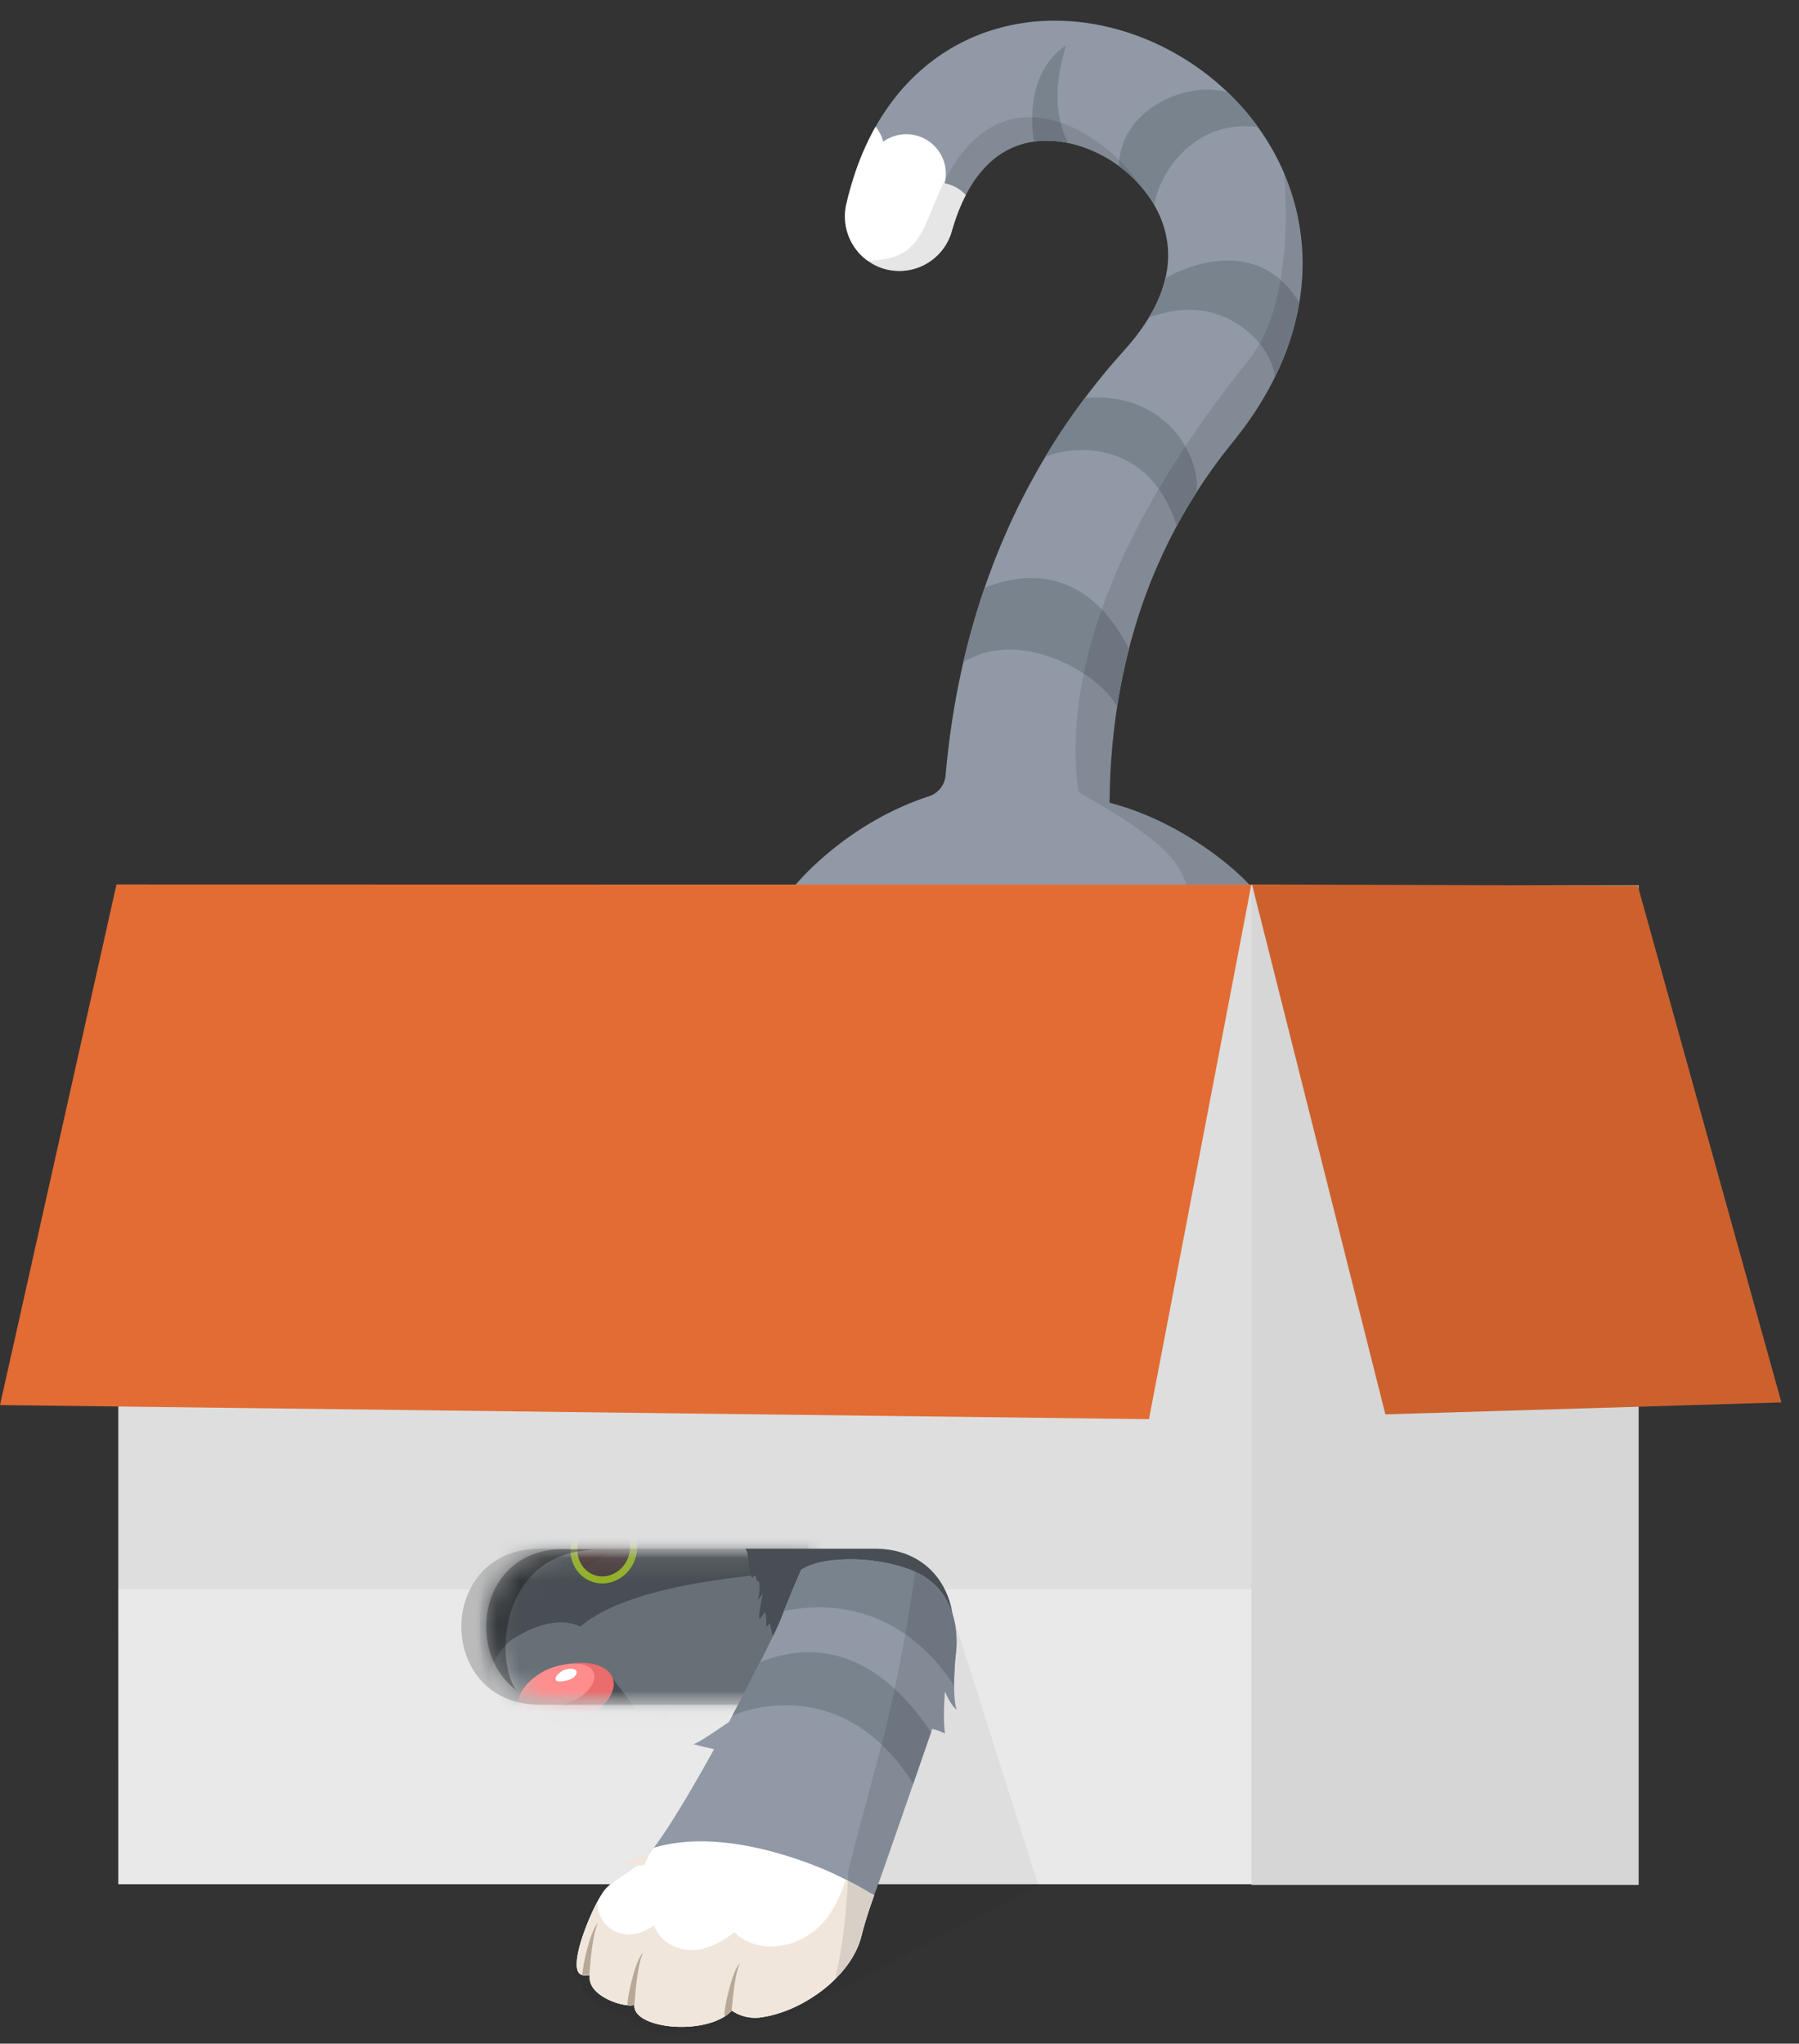 <svg height="92" viewBox="0 0 81 92" width="81" xmlns="http://www.w3.org/2000/svg" xmlns:xlink="http://www.w3.org/1999/xlink"><rect x="0" y="0" width="81" height="92" fill="#333333" stroke="none"/><defs><path id="a" d="m21.846 5.098c-.487 1.126-1.558 1.998-3.213 2.003h-15.113c-4.693-.011-4.693-7.01 0-7.021h15.113c3.04.008 4.11 2.944 3.213 5.018z"/><path id="b" d="m6.013 19.174c.013-.098.852-.157 1.032-.33.195-.185.383-.65.57-.892.318-.412.596-.851 1.002-1.186 1.254-1.034 2.836-1.386 3.807-2.805.364-.534.745-1.126 1.047-1.69.713-1.323 1.13-2.924 1.29-4.41.077-.733.26-1.665-.122-2.339-.374-.657-1.14-1.02-1.82-1.268-.696-.255-1.396-.062-2.08-.267-.639-.193-.626-.505-.219-.95.532-.581.46-1.46 1.019-2.038.366-.378 1.122-.472 1.412-.892-.686-.18-1.538-.09-2.241-.037a11.386 11.386 0 0 0 -3.24.713c-.858.318-1.676.753-2.487 1.173-1.304.675-2.214 1.75-2.969 2.986-.434.71-.958 1.42-1.262 2.197-.35.895-.56 1.848-.674 2.8-.218 1.81.006 3.59.813 5.223.274.554.576 1.114.891 1.644.471.79 1.205 1.415 1.886 2.024.777.696 1.854.97 2.793.437.382-.217.778-.481 1.135-.742"/><mask id="c" fill="#fff"><use fill="#fff" fill-rule="evenodd" xlink:href="#a"/></mask><mask id="d" fill="#fff"><path d="m21.846 5.098c-.487 1.126-1.558 1.998-3.213 2.003h-15.113c-4.693-.011-4.693-7.01 0-7.021h15.113c3.04.008 4.11 2.944 3.213 5.018z" fill="#fff" fill-rule="evenodd"/></mask><mask id="e" fill="#fff"><use fill="#fff" fill-rule="evenodd" xlink:href="#b"/></mask></defs><g fill="none" fill-rule="evenodd"><path d="m5.326 39.826h51.781v44.998h-51.78z" fill="#e9e9e9" fill-rule="nonzero"/><path d="m5.326 40.05h51.781v31.493h-51.78zm37.598 32.739 3.823 12.065-11.18 5.904s-2.281.497-2.598.249c-.466.318-3.952 1.174-4.715-.249-.247-.03-2.095-.466-2.028-1.422-.248-.16-.694-.787-.237-1.208.458-.424 16.935-15.34 16.935-15.34z" fill="#000" fill-rule="nonzero" opacity=".05"/><path d="m56.35 39.857h17.43v44.998h-17.43z" fill="#d6d6d6" fill-rule="nonzero"/><g transform="translate(20.772 69.641)"><use fill="#bbb" fill-rule="nonzero" xlink:href="#a"/><g mask="url(#c)"><g fill-rule="nonzero" mask="url(#d)" transform="translate(1.114)"><g transform="translate(-.283 -7.591)"><use fill="#687077" xlink:href="#b"/><path d="m.745 14.105c-.198-.215-.335-.717-.27-.93.14-.457.504-1.115 1.066-1.473 1.904-1.208 2.983-.522 2.983-.522 2.455-2.137 8.882-2.333 9.945-2.565.71-.156 6.143 2.022 6.85 1.859.187-.043.542-2.521.738-2.486 1.128-1.06-17.06-2.67-17.06-2.67l-9.527 3.095 5.275 5.691z" fill="#484e53" mask="url(#e)"/></g><path d="m6.537.555c-.288.734-1.075 1.111-1.761.842s-1.006-1.08-.718-1.816c.288-.733 1.076-1.11 1.762-.841.684.269 1.006 1.082.717 1.815z" fill="#473533"/><path d="m4.31 1.073c.127.138.283.251.467.323.685.269 1.472-.108 1.762-.842.111-.285.13-.58.073-.852-.803.414-1.626.804-2.303 1.37z" fill="#493c3c"/><path d="m5.236 1.642c-.177 0-.352-.033-.516-.097-.766-.3-1.127-1.208-.807-2.02.242-.617.824-1.03 1.452-1.03.176 0 .351.033.515.097.766.3 1.127 1.207.807 2.02-.243.617-.826 1.03-1.451 1.03zm.127-2.83c-.497 0-.961.332-1.155.827-.257.65.025 1.372.627 1.609.127.05.262.076.399.076.497 0 .961-.333 1.155-.827.257-.651-.025-1.372-.627-1.61a1.08 1.08 0 0 0 -.4-.076z" fill="#90b026"/><path d="m3.59 9.767c-.111.917.724.043.94-.196.384-.425.842-.47 1.363-.616.508-.143 1.007-.278 1.434-.608.3-.23.851-.66.87-1.068-.33.441-1.244.855-1.753 1.05-.615.238-1.438.045-1.917-.434.13.392.258.59.069.995-.213.452-.63.573-.936.917-.008.046.016.048.029.089" fill="#460200"/><path d="m5.707 5.925 1.055 1.396h-2.072z" fill="#000" opacity=".3"/><path d="m5.707 5.925c.229.681-.54 1.555-1.718 1.951-1.177.397-2.318.166-2.548-.517-.229-.681.54-1.555 1.718-1.951 1.177-.395 2.319-.164 2.548.517z" fill="#ea6c6c"/><path d="m4.847 5.66c.161.478-.377 1.09-1.201 1.366-.825.277-1.974.456-2.134-.022-.161-.477.64-1.297 1.465-1.574s1.71-.245 1.87.23z" fill="#ff8d8d"/><path d="m4.072 5.596c.045.133-.106.307-.339.385-.232.078-.555.127-.601-.007-.045-.133.181-.364.412-.444.234-.076.484-.068.528.066z" fill="#fff"/></g></g></g><g fill-rule="nonzero"><path d="m42.618 74.739h-5.895c-.25 0-.5-.002-.75 0-.302 0-.609.11-.905.049a2.244 2.244 0 0 1 -.005-.648c-.025.112-.049.248-.135.33-.03-.522-.178-.933-.267-1.414-.035.078-.1.13-.158.18.004-.2.008-.501-.054-.667a4.08 4.08 0 0 1 -.264.336c-.024-.417.124-.816.158-1.23-.026.142-.134.24-.212.356.046-.272.116-.63.025-.89-.008.012-.038.052-.054.07-.041-.096-.065-.21-.111-.308-.024.04-.096.09-.12.15-.213-.344-.105-.82-.24-1.194a1.118 1.118 0 0 0 -.067-.138h5.841c3.04.008 4.111 2.944 3.213 5.018z" fill="#484e53"/><path d="m58.627 12.516c-.022.372-.065.743-.127 1.11a11.925 11.925 0 0 1 -.833 2.781 13.555 13.555 0 0 1 -.896 1.712c-.163.271-.335.535-.517.792-.089.128-.181.253-.272.378-.094.126-.204.265-.304.397l-.256.321-.207.263c-.137.175-.275.35-.404.531a22.049 22.049 0 0 0 -.947 1.377 24.044 24.044 0 0 0 -2.865 6.417l-.001.001a20.794 20.794 0 0 0 -.26.986v.001a28.027 28.027 0 0 0 -.398 1.97l-.046.288a29.92 29.92 0 0 0 -.336 4.297c1.834.7 3.8 1.872 5.873 3.688h-20.007c.253-.3 2.442-2.82 6.003-3.979a1.09 1.09 0 0 0 .748-.942c.132-1.49.35-3.033.69-4.604.007-.04.017-.08.025-.12.027-.12.054-.243.083-.364a33.915 33.915 0 0 1 .879-3.12c.025-.077.052-.154.079-.232.286-.835.61-1.666.972-2.489a30.514 30.514 0 0 1 1.756-3.398l.071-.12c.334-.558.69-1.103 1.06-1.637l.002-.001a.415.415 0 0 0 .03-.043c0-.002 0-.002.002-.002a31.296 31.296 0 0 1 .615-.845c.005-.005.008-.01.012-.016a31.8 31.8 0 0 1 .878-1.114c.177-.22.361-.431.548-.641l.504-.575.166-.194c.059-.073.122-.148.178-.223.118-.148.226-.299.33-.448a7.658 7.658 0 0 0 .543-.907l.03-.061v-.002l.009-.016c.057-.114.108-.23.154-.345l.014-.033.05-.124.006-.015a.11.11 0 0 1 .005-.013v-.001a5.025 5.025 0 0 0 .16-.5v-.001c.017-.058.031-.117.045-.174a4.354 4.354 0 0 0 -.033-2.19 4.681 4.681 0 0 0 -.46-1.095v-.002l-.041-.067a4.801 4.801 0 0 0 -.365-.535 4.894 4.894 0 0 0 -.29-.345v-.001a5.796 5.796 0 0 0 -.872-.793l-.032-.024a6.047 6.047 0 0 0 -1.327-.743h-.001a3.667 3.667 0 0 0 -.294-.11l-.006-.002a5.146 5.146 0 0 0 -.951-.233 4.322 4.322 0 0 0 -1.25-.01 3.589 3.589 0 0 0 -1.477.549c-.603.392-1.058.952-1.383 1.49a7.76 7.76 0 0 0 -.358.68 8.83 8.83 0 0 0 -.423 1.134l-.045.145-.022.08a2.455 2.455 0 0 1 -3.786 1.276l-.003-.002a2.463 2.463 0 0 1 -.94-2.56l.05-.215c.034-.14.09-.35.169-.624.164-.548.422-1.358.95-2.365.045-.085.092-.172.143-.26a10.358 10.358 0 0 1 .912-1.356 9.248 9.248 0 0 1 1.71-1.658 8.828 8.828 0 0 1 2.463-1.284 9.424 9.424 0 0 1 2.99-.476c2.085.003 4.226.654 6.125 1.905.561.37 1.1.796 1.609 1.28.02.017.04.036.058.055l.105.102v.002a.205.205 0 0 1 .035.033 11.13 11.13 0 0 1 1.143 1.323l.062.086c.452.625.852 1.314 1.172 2.059v.003a10.311 10.311 0 0 1 .82 4.738z" fill="#9099a5"/><path d="m57.125 6.487a1.022 1.022 0 0 0 -.053-.101.297.297 0 0 1 .053.101zm-8.667-3.897c-.147.016-.282.019-.387.006.133-.005.264-.016.387-.006z" fill="#b0a291"/><path d="m43.487 8.778a8.25 8.25 0 0 0 -.156.318 8.83 8.83 0 0 0 -.423 1.133l-.045.145-.022.08a2.455 2.455 0 0 1 -3.056 1.639 2.457 2.457 0 0 1 -1.674-2.926l.051-.214c.034-.14.09-.35.169-.624.164-.548.422-1.358.95-2.365.045-.085.092-.172.143-.26.161.196.279.424.342.674a1.78 1.78 0 0 1 2.768 1.873c.372.071.703.26.953.527z" fill="#fff"/><path d="m50.83 29.214-.092.368v.001a28.027 28.027 0 0 0 -.398 1.97l-.046.288c-.643-1.43-4.316-3.654-6.921-2.024a33.915 33.915 0 0 1 .879-3.12c.025-.077.052-.154.079-.232 1.426-.592 4.477-1.24 6.5 2.749zm3.034-7.036c-.315.492-.61.993-.883 1.504-1.258-4.014-4.813-3.62-5.922-3.104l.071-.12c.334-.558.69-1.103 1.06-1.637l.002-.001a.415.415 0 0 0 .03-.043c0-.002 0-.002.002-.002a31.296 31.296 0 0 1 .615-.845c.005-.005.008-.01.012-.016 3.835-.305 5.256 2.875 5.013 4.264zm4.636-8.553a11.925 11.925 0 0 1 -.833 2.782c-.089.204-.183.406-.281.603.024-1.28-2.212-4.047-5.663-2.705.1-.164.191-.33.276-.494l.03-.06v-.002l.008-.016c.057-.114.108-.23.154-.345l.014-.033.05-.124.006-.015a.11.11 0 0 1 .005-.013v-.001a5.025 5.025 0 0 0 .16-.5v-.001c.017-.058.031-.117.045-.174.874-.519 4.165-1.97 6.029 1.098zm-1.864-7.909c-3.129-.371-4.547 2.427-4.658 3.523l-.041-.067a5.839 5.839 0 0 0 -1.526-1.674l-.033-.024c.05-2.59 3.13-3.88 4.913-3.304l.105.102v.002a.205.205 0 0 1 .035.033 11.13 11.13 0 0 1 1.143 1.323zm-8.548.722a3.83 3.83 0 0 0 -.29-.052 4.322 4.322 0 0 0 -1.25-.01c-.121-.785-.317-3.142 1.44-4.324-.17.684-.799 2.59.1 4.386z" fill="#79838e"/><path d="m56.253 39.826h-4.196c-.004-.571-.68-1.85-1.542-2.998-.178-.238-.366-.47-.557-.69 3.021.78 5.429 2.744 6.295 3.688z" fill="#9099a5"/><path d="m51.282 8.29a5.796 5.796 0 0 0 -.872-.792l-.032-.024a6.047 6.047 0 0 0 -1.327-.743h-.001a3.667 3.667 0 0 0 -.294-.11l-.006-.002a5.146 5.146 0 0 0 -.951-.233 4.322 4.322 0 0 0 -1.25-.01 3.589 3.589 0 0 0 -1.477.549c-.603.392-1.058.952-1.383 1.49a7.76 7.76 0 0 0 -.358.68 8.83 8.83 0 0 0 -.423 1.134l-.045.145-.022.08a2.455 2.455 0 0 1 -3.056 1.639c-.268-.082-.996-.363-.73-.363 2.879-.002 2.414-2.076 3.925-4.369 2.864-4.351 7.24-.821 8.302.93zm7.345 4.226c-.022.372-.065.743-.127 1.11a11.925 11.925 0 0 1 -.833 2.781 13.555 13.555 0 0 1 -.896 1.712c-.163.271-.335.535-.517.792-.089.128-.181.253-.272.378-.094.126-.204.265-.304.397l-.256.321-.207.263c-.137.175-.275.35-.404.531a22.049 22.049 0 0 0 -.947 1.377 24.044 24.044 0 0 0 -2.865 6.417l-.001.001a20.794 20.794 0 0 0 -.26.986v.001a28.027 28.027 0 0 0 -.398 1.97l-.046.288a29.92 29.92 0 0 0 -.336 4.297c3.021.78 5.429 2.744 6.295 3.688h-2.838c-.288-.996-1.149-1.872-2.9-2.998a39.306 39.306 0 0 0 -1.959-1.169c-1.11-8.304 5.512-16.734 7.697-19.492 2.153-2.718 1.572-8.228 1.555-8.389a10.311 10.311 0 0 1 .82 4.738z" fill="#000" opacity=".1"/><path d="m43.026 74.54c-.002.004-.002.012-.003.022a3.159 3.159 0 0 1 -.1.45c-.034.116-.098.309-.18.56a379.345 379.345 0 0 1 -.77 2.26l-.055.158-.799 2.312c-.737 2.127-1.423 4.09-1.458 4.188l-.253.692c-.017.048-.035.095-.05.143l-.12.338a19.505 19.505 0 0 0 -.256.783c-.022.074-.046.15-.067.227a10.919 10.919 0 0 0 -.132.489c-.014.059-.03.116-.05.173a2.437 2.437 0 0 1 -.058.172c-.021.057-.043.113-.069.17a2.62 2.62 0 0 1 -.145.295 4.222 4.222 0 0 1 -.37.57l-.145.181a4.43 4.43 0 0 1 -.118.134c-.02.025-.045.05-.067.074a6.284 6.284 0 0 1 -.159.163v.001a5.684 5.684 0 0 1 -.742.625 6.809 6.809 0 0 1 -.69.437c-.06.032-.118.064-.177.094a5.846 5.846 0 0 1 -1.311.488c-.043.01-.086.02-.128.027a2.475 2.475 0 0 1 -.172.032c-.059.01-.117.02-.175.026a1.87 1.87 0 0 1 -1.259-.312l-.004.005c-.085.089-.182.17-.292.241-1.298.858-4.166.51-4.088-.5a.91.91 0 0 1 -.29.015c-.66-.056-1.841-.57-1.714-1.353-.157-.006-.326.043-.46-.07-.437-.37.293-2.32.842-3.32.132-.238.253-.423.346-.518.522-.54 1.276-.836 1.79-1.391.095-.102.186-.212.272-.325.03-.037.06-.076.09-.116.922-1.22 2.334-3.704 3.53-5.943.462-.867.894-1.698 1.25-2.406.505-.995.863-1.744.961-2.007.037-.097.075-.197.115-.296.363-.93.778-1.862.778-1.862.511-.325 1.2-.425 1.795-.457 1.014-.056 2.154.096 3.1.449.083.03.161.064.238.1 1.82.823 1.968 2.728 1.819 3.782z" fill="#9099a5"/><path d="m43.069 76.962c-.301-.239-.52-.815-.52-.815s-.107 1.133 0 1.89a2.57 2.57 0 0 0 -.577-.205c-.095-.022-.159-.035-.159-.035s.374-2.55 1.213-3.265v.008c-.002.004-.002.012-.003.022-.021.234-.155 1.776.046 2.4z" fill="#9099a5"/><path d="m41.918 77.99-.799 2.312a9.099 9.099 0 0 0 -1.426-1.765c-3.135-2.974-6.724-1.3-6.724-1.3.463-.867.895-1.698 1.251-2.406 2.604-1.055 4.636-.112 6.064 1.198a10.327 10.327 0 0 1 1.634 1.96zm1.108-3.45c-.002.004-.002.012-.003.022-.013.138-.064.734-.062 1.327a7.91 7.91 0 0 0 -.219-.317c-.623-.878-1.298-1.527-1.98-2.003-2.153-1.501-4.395-1.278-5.466-1.041.363-.93.778-1.862.778-1.862.511-.325 1.2-.425 1.795-.457 1.014-.056 2.154.096 3.1.449.083.03.161.064.238.1 1.82.823 1.968 2.728 1.819 3.782z" fill="#79838e"/><path d="m39.357 85.325-.119.338a19.505 19.505 0 0 0 -.256.783c-.022.074-.046.15-.067.227a10.919 10.919 0 0 0 -.132.489c-.014.059-.03.116-.05.173a2.437 2.437 0 0 1 -.058.172c-.021.057-.043.113-.069.17a2.62 2.62 0 0 1 -.145.295 4.222 4.222 0 0 1 -.37.57l-.145.181a4.43 4.43 0 0 1 -.118.134c-.02.025-.045.05-.067.074a6.284 6.284 0 0 1 -.305.303 5.684 5.684 0 0 1 -.596.487 6.809 6.809 0 0 1 -.69.436c-.06.032-.118.064-.177.094a5.846 5.846 0 0 1 -1.311.488c-.043.01-.086.02-.128.027a2.475 2.475 0 0 1 -.172.032c-.059.01-.117.02-.175.026a1.87 1.87 0 0 1 -1.259-.312l-.004.005c-.085.089-.182.17-.292.241-1.298.858-4.166.51-4.088-.5a.91.91 0 0 1 -.29.015c-.66-.056-1.841-.57-1.714-1.353-.157-.006-.326.043-.46-.07-.118-.098-.15-.31-.125-.587.001-.035.006-.07.01-.108l.005-.03a3.28 3.28 0 0 1 .03-.177c.005-.029.012-.057.018-.086.057-.269.148-.567.255-.866l.073-.199c.151-.4.328-.792.493-1.112l.062-.116.021-.039c.132-.238.253-.423.346-.518.522-.54 1.276-.836 1.79-1.391.095-.102.186-.212.272-.325l.086-.115.003-.001c2.23-.66 4.867-.077 6.98.705a14.442 14.442 0 0 1 1.659.729c.437.218.862.458 1.28.711z" fill="#fff"/><path d="m39.357 85.325-.119.338a19.505 19.505 0 0 0 -.256.783c-.022.074-.046.15-.067.227a10.919 10.919 0 0 0 -.132.489c-.014.059-.03.116-.05.173a2.437 2.437 0 0 1 -.058.172c-.021.057-.043.113-.069.17a2.62 2.62 0 0 1 -.145.295 4.222 4.222 0 0 1 -.37.57l-.145.181a4.43 4.43 0 0 1 -.118.134c-.02.025-.045.05-.067.074a6.284 6.284 0 0 1 -.305.303 5.684 5.684 0 0 1 -.596.487 6.809 6.809 0 0 1 -.69.436c-.06.032-.118.064-.177.094a5.846 5.846 0 0 1 -1.311.488c-.043.01-.086.02-.128.027a2.475 2.475 0 0 1 -.172.032c-.059.01-.117.02-.175.026a1.87 1.87 0 0 1 -1.259-.312l-.004.005c-.085.089-.182.17-.292.241-1.298.858-4.166.51-4.088-.5a.91.91 0 0 1 -.29.015c-.66-.056-1.841-.57-1.714-1.353-.157-.006-.326.043-.46-.07-.118-.098-.15-.31-.125-.587.001-.035.006-.07.01-.108l.005-.03a3.28 3.28 0 0 1 .03-.177c.005-.029.012-.057.018-.086.057-.269.148-.567.255-.866l.073-.199c.151-.4.328-.792.493-1.112l.062-.116a1.383 1.383 0 0 0 1.391 1.515c.387-.005.79-.166 1.143-.408.264.825 1.28 1.291 2.21 1.05.496-.131.976-.399 1.398-.746.62.616 1.515.766 2.359.556.117-.023.245-.06.382-.123.44-.17.853-.44 1.187-.792.506-.535.848-1.243 1.087-2.007.437.218.862.458 1.28.711z" fill="#f0e6db"/><path d="m28.957 87.911c-.279.497-.393 2.348-.393 2.348a.91.91 0 0 1 -.29.014.06.06 0 0 1 -.014-.014c-.059-.158.339-2.07.697-2.348zm-2.727 1.001c-.039-.232.348-2.062.698-2.334-.27.479-.385 2.223-.393 2.342l-.306-.008zm7.09-.532c-.219.395-.337 1.637-.376 2.137-.085.089-.182.17-.292.241a.122.122 0 0 1 -.028-.028c-.06-.158.339-2.07.697-2.35z" fill="#b8a997"/><path d="m32.82 77.517s-1.415.997-1.603.997c.53.159 1.19.278 1.19.278z" fill="#9099a5"/><path d="m29.25 83.422s-.965.4-1.203.4c.398.24.967.142.967.142z" fill="#f0e6db"/><path d="m42.96 75.89c.002.41.028.817.109 1.072-.301-.239-.52-.815-.52-.815s-.107 1.133 0 1.89a2.57 2.57 0 0 0 -.577-.205c-.017.053-.036.105-.054.158l-.799 2.312c-.737 2.127-1.423 4.09-1.458 4.188l-.253.692c-.017.048-.035.095-.05.143l-.12.338a19.505 19.505 0 0 0 -.256.783c-.022.074-.046.15-.067.227a10.919 10.919 0 0 0 -.132.489c-.014.059-.03.116-.05.173a2.437 2.437 0 0 1 -.058.172c-.021.057-.043.113-.069.17a2.62 2.62 0 0 1 -.145.295 4.222 4.222 0 0 1 -.37.57l-.145.181a4.43 4.43 0 0 1 -.118.134c-.02.025-.045.05-.067.074-.048.051-.094.1-.143.148l-.016.016v-.001c.374-1.604.532-3.258.597-4.918.16-.63 1.101-4.147 1.403-5.29.03-.116.063-.232.091-.349.217-.83.412-1.667.59-2.508.176-.818.333-1.637.478-2.46a89.64 89.64 0 0 0 .446-2.81c1.82.822 1.968 2.727 1.819 3.78-.002.005-.002.013-.003.023-.013.138-.064.734-.062 1.327z" fill="#000" opacity=".1"/><path d="m26.85 69.765c-4.375.053-4.603 5.04-3.594 6.326-2.344-1.706-1.67-6.304 2.023-6.348l1.57.022z" fill="#000" opacity=".3"/></g><path d="m62.376 63.671 17.832-.538-6.467-23.261-17.37-.058z" fill="#cc612e"/><path d="m5.244 39.816-5.244 23.437 51.732.634 4.609-24.06z" fill="#e26c33"/></g></svg>